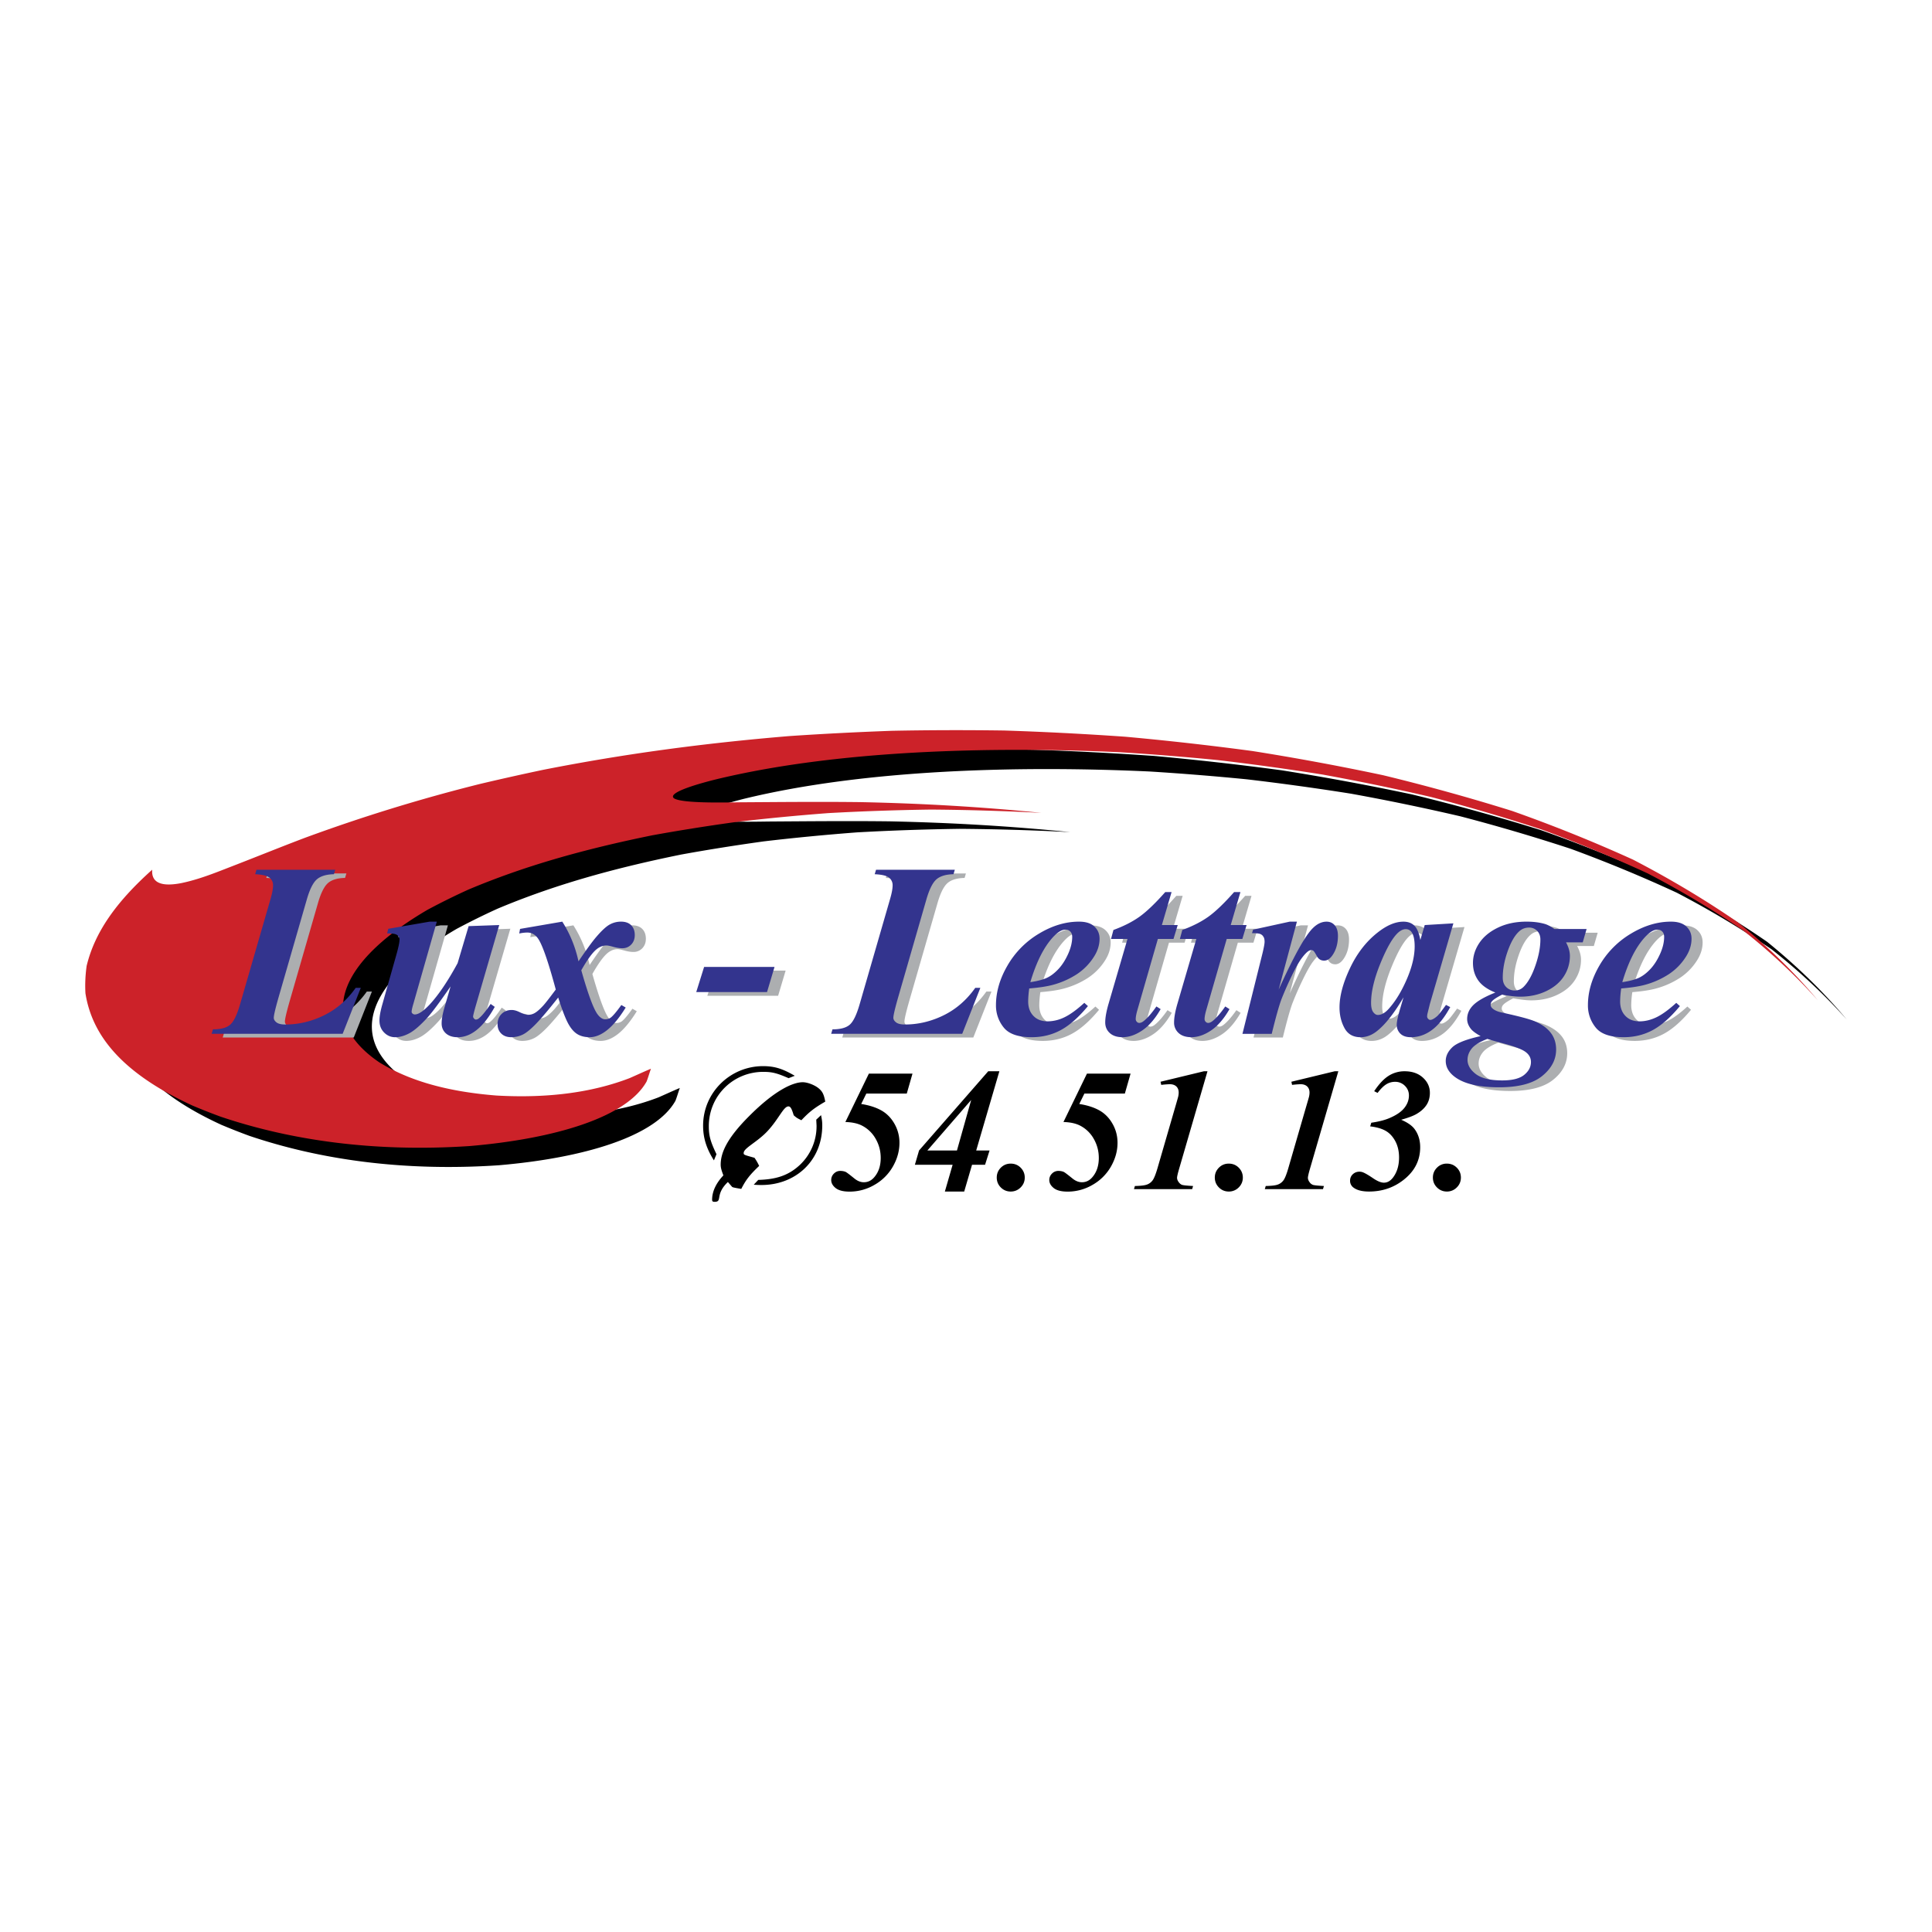 <svg xmlns="http://www.w3.org/2000/svg" width="2500" height="2500" viewBox="0 0 192.756 192.756"><g fill-rule="evenodd" clip-rule="evenodd"><path fill="#fff" d="M0 0h192.756v192.756H0V0z"/><path d="M106.779 83.021a248.25 248.25 0 0 0-11.034-.329c-3.54.05-6.955.17-10.244.354-3.233.247-6.329.548-9.288.897-2.889.4-5.636.84-8.243 1.314-7.014 1.427-12.833 3.094-18.329 5.404a69.788 69.788 0 0 0-4.096 2.022c-8.006 4.674-11.716 10.508-4.839 15.215 2.797 1.73 6.5 2.912 11.713 3.322 4.934.277 9.407-.248 13.281-1.736.697-.305 1.382-.625 2.125-.936-.15.42-.269.846-.432 1.271-1.981 3.568-9.133 5.713-17.627 6.439-9.631.648-17.959-.594-24.888-2.934a62.808 62.808 0 0 1-2.804-1.105c-6.861-3.154-9.989-6.869-10.67-11.201-.05-.875-.013-1.785.119-2.729.816-3.389 2.978-6.41 6.544-9.602-.065.803.235 1.86 2.916 1.335 1.699-.355 3.283-.989 4.657-1.525 2.546-.981 5.022-1.988 7.587-2.963a169.117 169.117 0 0 1 17.582-5.412c1.97-.466 4.059-.935 6.274-1.402 8.071-1.589 15.937-2.648 24.566-3.366 3.259-.22 6.667-.397 10.228-.527 3.592-.071 7.327-.083 11.208-.027 3.893.125 7.916.33 12.064.62 4.135.374 8.373.848 12.709 1.43 4.281.679 8.627 1.479 13.02 2.411a205.58 205.58 0 0 1 12.865 3.562 149.654 149.654 0 0 1 12.078 4.864c3.684 1.914 7.195 4.005 10.492 6.282 2.957 2.399 5.619 4.981 7.938 7.752-2.242-2.512-4.756-4.846-7.496-7.005a94.972 94.972 0 0 0-9.463-5.651 139.778 139.778 0 0 0-10.582-4.38 185.072 185.072 0 0 0-11.008-3.241 225.303 225.303 0 0 0-10.91-2.257 257.388 257.388 0 0 0-10.428-1.438c-3.361-.33-6.59-.586-9.68-.778-12.928-.595-28.362-.224-40.486 2.733-.998.254-4.846 1.243-4.073 1.861.826.535 5.305.411 6.708.397 4.002-.026 7.965-.066 11.952-.016 6.213.134 12.055.478 17.994 1.075z"/><path d="M103.898 81.1a246.7 246.7 0 0 0-11.035-.329c-3.54.05-6.955.17-10.243.354-3.233.247-6.329.548-9.289.898-2.889.4-5.635.84-8.243 1.314-7.014 1.428-12.833 3.094-18.328 5.405a68.862 68.862 0 0 0-4.096 2.022c-8.006 4.674-11.716 10.509-4.838 15.216 2.796 1.729 6.5 2.912 11.712 3.322 4.934.277 9.408-.248 13.281-1.738.697-.305 1.381-.625 2.125-.936-.149.422-.268.848-.432 1.273-1.981 3.568-9.132 5.711-17.627 6.439-9.631.646-17.959-.594-24.887-2.934-.95-.35-1.884-.717-2.804-1.107-6.86-3.152-9.989-6.869-10.67-11.199-.05-.877-.013-1.785.119-2.73.816-3.389 2.978-6.409 6.543-9.6-.064.802.235 1.86 2.916 1.335 1.7-.355 3.284-.989 4.657-1.524 2.546-.982 5.023-1.989 7.587-2.964a169.285 169.285 0 0 1 17.582-5.412 261.35 261.35 0 0 1 6.274-1.402c8.071-1.589 15.938-2.648 24.566-3.366 3.259-.22 6.667-.397 10.228-.526 3.591-.071 7.328-.083 11.208-.028 3.893.126 7.914.33 12.064.62 4.135.375 8.373.848 12.707 1.43 4.283.679 8.629 1.479 13.021 2.412a205.512 205.512 0 0 1 12.863 3.561 149.43 149.43 0 0 1 12.078 4.864c3.686 1.914 7.197 4.005 10.494 6.282 2.955 2.398 5.619 4.982 7.938 7.753-2.242-2.512-4.756-4.846-7.496-7.006a94.776 94.776 0 0 0-9.465-5.651 139.393 139.393 0 0 0-10.58-4.38 186.192 186.192 0 0 0-11.01-3.241 225.512 225.512 0 0 0-10.91-2.257 256.815 256.815 0 0 0-10.426-1.438c-3.361-.33-6.59-.586-9.68-.778-12.928-.595-28.363-.224-40.486 2.732-.998.254-4.846 1.244-4.073 1.861.826.535 5.305.411 6.708.397 4.002-.026 7.965-.065 11.952-.015 6.214.131 12.056.474 17.995 1.071z" fill="#cc2229"/><path d="M97.107 103.514H84.033l.132-.447c.781 0 1.351-.15 1.709-.453.358-.301.69-.979.996-2.033l3.042-10.516c.169-.579.253-1.034.253-1.364a.939.939 0 0 0-.362-.772c-.242-.193-.717-.306-1.425-.338l.133-.447h7.859l-.133.447c-.757.016-1.322.185-1.696.507s-.706.978-.996 1.968l-2.777 9.622c-.354 1.225-.531 1.969-.531 2.234 0 .16.09.312.271.453s.473.211.875.211c1.336 0 2.625-.307 3.869-.918s2.296-1.525 3.157-2.74h.508l-1.81 4.586zm-61.812 0H22.221l.132-.447c.781 0 1.351-.15 1.708-.453.358-.301.69-.979.996-2.033L28.1 90.064c.169-.579.253-1.034.253-1.364 0-.322-.121-.579-.362-.772s-.716-.306-1.424-.338l.133-.447h7.859l-.133.447c-.757.016-1.322.185-1.696.507-.375.322-.706.978-.996 1.968l-2.777 9.622c-.354 1.225-.531 1.969-.531 2.234 0 .16.091.312.272.453.181.141.473.211.875.211a8.671 8.671 0 0 0 3.869-.918c1.244-.611 2.296-1.525 3.157-2.74h.507l-1.811 4.587zm120.898-10.456h3.211l-.387 1.328h-1.666c.258.475.387.925.387 1.352 0 .732-.199 1.408-.598 2.027-.398.621-.986 1.115-1.764 1.486-.775.369-1.639.555-2.588.555a6.86 6.86 0 0 1-.828-.055 15.829 15.829 0 0 1-.984-.15c-.531.273-.865.49-1.002.652a.537.537 0 0 0-.145.35c0 .145.061.27.182.375.209.184.52.322.93.41 1.641.354 2.725.641 3.246.857.717.297 1.258.68 1.625 1.146.365.467.549 1.029.549 1.689 0 1.006-.463 1.887-1.389 2.639s-2.357 1.129-4.297 1.129c-1.957 0-3.396-.322-4.322-.967-.668-.467-1.002-1.021-1.002-1.666 0-.49.219-.945.658-1.363.438-.418 1.377-.789 2.818-1.111-.49-.273-.82-.523-.99-.748-.232-.307-.35-.623-.35-.953 0-.539.215-1.016.646-1.426.43-.41 1.152-.816 2.166-1.219-.789-.314-1.357-.719-1.707-1.213-.352-.496-.525-1.072-.525-1.732 0-.701.211-1.367.633-1.999s1.047-1.145 1.871-1.539c.826-.395 1.773-.592 2.844-.592.684 0 1.291.077 1.822.229.275.082.593.251.956.509zm-10.082-.567l-2.342 8.029-.242.977a1.631 1.631 0 0 0-.035.266c0 .098.033.182.102.254s.141.109.213.109c.168 0 .402-.129.699-.387.121-.104.41-.475.869-1.111l.424.219c-.572 1.045-1.182 1.809-1.83 2.287s-1.346.719-2.094.719c-.459 0-.811-.119-1.051-.357a1.204 1.204 0 0 1-.363-.898c0-.314.129-.898.387-1.75l.291-.979c-.936 1.602-1.832 2.736-2.693 3.404-.498.387-1.029.58-1.594.58-.74 0-1.275-.305-1.605-.912s-.494-1.293-.494-2.059c0-1.135.346-2.436 1.037-3.904.693-1.47 1.602-2.651 2.729-3.544.926-.74 1.795-1.11 2.607-1.11.451 0 .814.131 1.088.393.273.261.475.738.604 1.43l.434-1.485 2.859-.171zm-3.863 2.294c0-.652-.1-1.123-.301-1.413a.695.695 0 0 0-.592-.302c-.25 0-.508.121-.773.362-.539.499-1.121 1.511-1.744 3.037s-.936 2.844-.936 3.953c0 .428.07.734.211.924s.295.285.465.285c.361 0 .729-.211 1.098-.629.533-.596 1.012-1.324 1.438-2.186.757-1.511 1.134-2.857 1.134-4.031zm7.256 9.235c-.764.299-1.285.621-1.562.967-.279.346-.418.721-.418 1.123 0 .523.275.996.828 1.418.551.422 1.43.635 2.637.635 1.006 0 1.734-.184 2.186-.551.451-.365.676-.795.676-1.285 0-.436-.207-.789-.621-1.062s-1.209-.559-2.385-.857a26.264 26.264 0 0 1-1.341-.388zm4.166-11.106c-.395 0-.729.128-1.002.386-.436.394-.816 1.054-1.141 1.98-.326.925-.49 1.802-.49 2.632 0 .395.115.705.344.936.23.229.514.344.852.344.33 0 .615-.113.857-.338.459-.443.857-1.148 1.195-2.119.338-.97.506-1.849.506-2.638 0-.354-.107-.64-.324-.857a1.087 1.087 0 0 0-.797-.326zm-100.676.132l4.213-.725a12.058 12.058 0 0 1 1.617 3.959c.789-1.167 1.385-1.983 1.787-2.45.54-.628.984-1.037 1.334-1.226.35-.189.722-.284 1.117-.284.442 0 .782.121 1.02.362.237.241.356.567.356.978 0 .386-.119.703-.356.948a1.184 1.184 0 0 1-.888.369c-.257 0-.553-.046-.887-.139-.334-.092-.565-.139-.694-.139-.338 0-.66.121-.966.362-.418.33-.934 1.035-1.545 2.114.685 2.414 1.232 3.887 1.642 4.418.242.314.487.471.736.471a.948.948 0 0 0 .543-.156c.233-.17.591-.592 1.075-1.268l.435.252c-.708 1.145-1.401 1.949-2.077 2.416-.515.361-1.022.543-1.521.543-.515 0-.944-.115-1.286-.344-.342-.23-.646-.604-.911-1.123-.266-.52-.58-1.35-.942-2.494-.941 1.199-1.68 2.076-2.215 2.627s-.979.912-1.334 1.08c-.354.17-.732.254-1.135.254-.418 0-.75-.121-.996-.363-.246-.24-.368-.555-.368-.941 0-.41.133-.748.398-1.014s.604-.398 1.014-.398c.218 0 .463.064.737.193.402.193.692.289.87.289.233 0 .442-.047.627-.145.241-.121.547-.383.917-.785.225-.248.64-.779 1.243-1.594-.772-2.865-1.376-4.579-1.811-5.142-.273-.362-.62-.543-1.039-.543-.217 0-.483.032-.796.097l.086-.459zm-8.306-.724l-2.342 8.209c-.113.379-.169.641-.169.785 0 .072.028.129.084.168a.316.316 0 0 0 .229.098c.37 0 .865-.33 1.485-.99.885-.959 1.815-2.334 2.789-4.129l1.099-3.694 3.054-.109-2.318 7.967c-.193.678-.29 1.062-.29 1.16 0 .064.03.131.09.199s.123.102.187.102a.473.473 0 0 0 .326-.145c.29-.232.672-.703 1.147-1.412l.41.289c-1.119 2.021-2.35 3.031-3.694 3.031-.499 0-.891-.127-1.177-.381-.286-.254-.428-.586-.428-.996 0-.434.101-.986.302-1.654l.591-2.039c-1.046 1.521-1.807 2.547-2.282 3.078-.724.797-1.334 1.328-1.829 1.594-.495.266-.968.398-1.419.398-.426 0-.794-.158-1.104-.471-.31-.314-.465-.713-.465-1.195 0-.41.101-.963.302-1.654l1.364-4.829c.226-.789.338-1.32.338-1.594a.55.55 0 0 0-.096-.32.62.62 0 0 0-.32-.217c-.149-.052-.425-.079-.827-.079l.121-.459 4.117-.712h.725v.001zm59.109 6.664a9.85 9.85 0 0 0-.109 1.291c0 .604.176 1.088.525 1.449s.818.543 1.406.543c.564 0 1.129-.137 1.697-.41.566-.273 1.225-.752 1.973-1.438l.363.326c-.926 1.119-1.828 1.916-2.705 2.391s-1.848.713-2.91.713c-1.344 0-2.273-.322-2.787-.967a3.466 3.466 0 0 1-.773-2.232c0-1.32.385-2.641 1.152-3.961.77-1.319 1.814-2.377 3.139-3.174s2.654-1.195 3.99-1.195c.676 0 1.188.161 1.533.483.348.322.52.728.52 1.219 0 .588-.17 1.159-.506 1.714a5.746 5.746 0 0 1-1.764 1.828c-.709.463-1.5.816-2.379 1.057-.586.162-1.375.283-2.365.363zm.107-.629c.709-.104 1.258-.246 1.648-.428s.773-.471 1.146-.869c.375-.398.699-.902.973-1.51s.41-1.177.41-1.708c0-.225-.062-.402-.188-.531a.634.634 0 0 0-.477-.193c-.387 0-.82.27-1.303.809-.884.983-1.621 2.46-2.209 4.43zm58.953.629a9.85 9.85 0 0 0-.109 1.291c0 .604.176 1.088.525 1.449s.818.543 1.406.543a3.88 3.88 0 0 0 1.695-.41c.568-.273 1.227-.752 1.975-1.438l.363.326c-.926 1.119-1.828 1.916-2.705 2.391s-1.848.713-2.91.713c-1.344 0-2.273-.322-2.789-.967a3.476 3.476 0 0 1-.771-2.232c0-1.32.385-2.641 1.152-3.961.77-1.319 1.814-2.377 3.139-3.174s2.654-1.195 3.99-1.195c.676 0 1.188.161 1.533.483s.52.728.52 1.219c0 .588-.17 1.159-.508 1.714a5.761 5.761 0 0 1-1.762 1.828 8.381 8.381 0 0 1-2.379 1.057c-.587.162-1.376.283-2.365.363zm.108-.629c.709-.104 1.258-.246 1.648-.428s.773-.471 1.146-.869c.375-.398.699-.902.973-1.51s.41-1.177.41-1.708c0-.225-.062-.402-.188-.531a.634.634 0 0 0-.477-.193c-.387 0-.82.27-1.305.809-.883.983-1.619 2.46-2.207 4.43zm-32.463-6.035l-1.824 6.786c1.498-3.309 2.625-5.345 3.381-6.11.443-.45.91-.676 1.4-.676.338 0 .611.123.822.368.209.246.312.594.312 1.044 0 .781-.189 1.437-.566 1.968-.242.338-.512.507-.809.507-.322 0-.564-.148-.725-.447-.162-.297-.273-.473-.338-.525s-.133-.079-.205-.079a.52.52 0 0 0-.254.073c-.178.096-.408.332-.695.706-.285.375-.637 1-1.057 1.877a31.827 31.827 0 0 0-.977 2.229c-.234.607-.561 1.764-.979 3.471h-2.922l1.992-8.004c.145-.596.217-.99.217-1.184 0-.217-.037-.386-.113-.507a.68.68 0 0 0-.314-.266c-.133-.057-.408-.084-.826-.084l.107-.35 3.646-.797h.727zm-5.639-2.946l-.965 3.284h1.58l-.422 1.388H123.5l-2.018 7.003c-.129.434-.191.764-.191.99 0 .104.035.195.107.271s.152.115.242.115c.137 0 .277-.057.422-.17.371-.281.801-.773 1.293-1.473l.422.266c-.557.965-1.168 1.674-1.836 2.125s-1.324.676-1.967.676c-.549 0-.973-.139-1.273-.416a1.373 1.373 0 0 1-.453-1.057c0-.467.104-1.066.312-1.799l1.908-6.532h-1.643l.242-.893c1.031-.378 1.9-.821 2.607-1.328.709-.507 1.562-1.324 2.561-2.451h.628v.001zm-6.869 0l-.967 3.284h1.582l-.422 1.388h-1.557l-2.018 7.003c-.129.434-.193.764-.193.99 0 .104.037.195.109.271s.152.115.242.115c.137 0 .277-.057.422-.17.369-.281.801-.773 1.291-1.473l.424.266c-.557.965-1.168 1.674-1.836 2.125s-1.324.676-1.967.676c-.549 0-.973-.139-1.275-.416a1.378 1.378 0 0 1-.451-1.057c0-.467.104-1.066.312-1.799l1.908-6.532h-1.643l.242-.893c1.029-.378 1.898-.821 2.607-1.328.709-.507 1.562-1.324 2.561-2.451h.629v.001zm-46.637 7.462h7.026l-.749 2.51h-7.062l.785-2.51z" fill="#acaeb0"/><path d="M95.042 116.211h-3.765l.417-1.428 6.9-7.902h1.113l-2.311 7.902h1.334l-.451 1.428H96.98l-.782 2.67h-1.929l.773-2.67zm.434-1.428l1.419-5.039-4.369 5.039h2.95zm5.362 1.311c.391 0 .723.135.994.406.271.273.408.602.408.986s-.137.715-.412.986-.605.408-.99.408-.713-.137-.986-.408c-.271-.271-.406-.602-.406-.986s.135-.713.406-.986c.273-.271.601-.406.986-.406zm35.865-3.715l.111-.365c.787-.113 1.422-.281 1.904-.502.645-.283 1.115-.615 1.41-.994s.441-.787.441-1.225c0-.373-.133-.693-.4-.959a1.34 1.34 0 0 0-.994-.4c-.311 0-.6.082-.865.246-.268.166-.557.451-.867.859l-.34-.17c.475-.715.953-1.225 1.432-1.529a2.92 2.92 0 0 1 1.611-.459c.746 0 1.354.211 1.818.633s.695.928.695 1.518c0 .463-.111.869-.34 1.215-.227.346-.561.645-1.002.9-.322.188-.83.377-1.521.57.629.271 1.07.576 1.326.916.379.506.57 1.115.57 1.828 0 1.338-.58 2.441-1.734 3.314-.969.736-2.092 1.105-3.365 1.105-.682 0-1.193-.127-1.539-.383a.826.826 0 0 1-.357-.697c0-.26.092-.475.273-.646a.939.939 0 0 1 .67-.254.92.92 0 0 1 .391.084c.217.092.539.283.969.574.432.293.789.438 1.072.438.352 0 .66-.178.926-.535.391-.527.586-1.188.586-1.98 0-.617-.125-1.158-.373-1.623-.25-.465-.57-.809-.961-1.033-.391-.223-.906-.372-1.547-.446zm-50.016-5.262h4.352l-.57 1.99h-4.037l-.509 1.037c.816.129 1.491.348 2.027.654.535.305.967.748 1.296 1.33a3.78 3.78 0 0 1 .493 1.891c0 .814-.22 1.605-.659 2.371a4.856 4.856 0 0 1-1.832 1.822 4.89 4.89 0 0 1-2.481.676c-.629 0-1.092-.117-1.389-.352-.298-.236-.447-.504-.447-.805 0-.248.089-.463.268-.641s.39-.268.633-.268c.204 0 .385.033.544.102.096.045.385.264.867.654.306.25.621.375.943.375.431 0 .793-.188 1.088-.562.396-.486.595-1.107.595-1.861 0-.68-.164-1.309-.493-1.891a3.281 3.281 0 0 0-1.343-1.32c-.436-.232-1-.357-1.691-.375l2.345-4.827zm21.758 0h4.352l-.57 1.99h-4.037l-.51 1.037c.816.129 1.492.348 2.027.654.535.305.967.748 1.295 1.33.33.58.494 1.211.494 1.891 0 .814-.221 1.605-.658 2.371a4.878 4.878 0 0 1-1.832 1.822 4.888 4.888 0 0 1-2.482.676c-.629 0-1.092-.117-1.389-.352-.297-.236-.447-.504-.447-.805 0-.248.09-.463.268-.641a.874.874 0 0 1 .635-.268c.203 0 .385.033.543.102.096.045.385.264.867.654.307.25.621.375.943.375.43 0 .793-.188 1.088-.562.396-.486.596-1.107.596-1.861 0-.68-.166-1.309-.494-1.891a3.279 3.279 0 0 0-1.342-1.32c-.438-.232-1.002-.357-1.691-.375l2.344-4.827zm12.026-.236l-2.812 9.672c-.148.504-.223.824-.223.959 0 .137.053.277.158.422s.219.238.34.279c.121.043.488.082 1.1.115l-.092.314h-5.805l.092-.314c.578-.012.98-.059 1.207-.145.227-.084.412-.223.557-.416s.309-.598.49-1.215l1.666-5.746a85.01 85.01 0 0 0 .398-1.385c.033-.148.051-.287.051-.418 0-.254-.078-.457-.234-.607-.154-.148-.377-.225-.666-.225a9.9 9.9 0 0 0-.842.068l-.068-.314 4.326-1.045h.357v.001zm13.054 0l-2.814 9.672c-.146.504-.221.824-.221.959 0 .137.053.277.158.422a.719.719 0 0 0 .34.279c.121.043.488.082 1.1.115l-.094.314h-5.805l.094-.314c.578-.012.98-.059 1.207-.145.227-.084.412-.223.557-.416s.309-.598.488-1.215l1.666-5.746c.256-.873.389-1.334.4-1.385.033-.148.051-.287.051-.418 0-.254-.078-.457-.234-.607-.156-.148-.377-.225-.666-.225a9.9 9.9 0 0 0-.842.068l-.068-.314 4.326-1.045h.357v.001zm-10.929 9.213c.391 0 .723.135.994.406.271.273.408.602.408.986s-.139.715-.412.986a1.362 1.362 0 0 1-.99.408c-.387 0-.715-.137-.986-.408s-.408-.602-.408-.986.137-.713.408-.986c.271-.271.599-.406.986-.406zm21.756 0c.393 0 .723.135.994.406.273.273.408.602.408.986s-.137.715-.412.986a1.357 1.357 0 0 1-.99.408c-.385 0-.713-.137-.984-.408-.273-.271-.408-.602-.408-.986s.135-.713.408-.986a1.34 1.34 0 0 1 .984-.406z"/><path d="M96 103.145H82.925l.132-.447c.781 0 1.35-.15 1.708-.453.358-.301.69-.979.996-2.033l3.042-10.516c.169-.58.254-1.034.254-1.364a.94.94 0 0 0-.362-.773c-.242-.193-.717-.305-1.425-.338l.133-.446h7.859l-.132.445c-.756.016-1.322.186-1.696.507-.374.322-.706.978-.996 1.968l-2.776 9.623c-.354 1.223-.531 1.967-.531 2.232 0 .16.091.312.271.453.181.141.473.211.875.211 1.336 0 2.625-.307 3.869-.918s2.296-1.525 3.156-2.74h.508L96 103.145zm-61.813 0H21.112l.132-.447c.781 0 1.351-.15 1.708-.453.358-.301.69-.979.996-2.033l3.042-10.516c.169-.58.253-1.034.253-1.364a.94.94 0 0 0-.362-.773c-.242-.193-.717-.305-1.425-.338l.133-.446h7.859l-.133.446c-.756.016-1.322.186-1.696.507-.375.322-.706.978-.996 1.968l-2.777 9.623c-.354 1.223-.531 1.967-.531 2.232 0 .16.091.312.272.453s.473.211.875.211c1.336 0 2.626-.307 3.87-.918s2.296-1.525 3.157-2.74h.507l-1.809 4.588zm120.897-10.456h3.211l-.385 1.328h-1.668c.258.475.387.926.387 1.353a3.68 3.68 0 0 1-.598 2.029c-.398.619-.986 1.113-1.762 1.484-.777.371-1.641.555-2.59.555-.25 0-.525-.018-.826-.055a15.605 15.605 0 0 1-.984-.15c-.531.273-.865.492-1.002.652a.527.527 0 0 0-.145.35c0 .145.059.27.18.375.209.186.52.322.93.41 1.643.354 2.725.641 3.248.857.717.297 1.258.68 1.623 1.146.367.467.551 1.031.551 1.691 0 1.006-.463 1.885-1.389 2.637-.926.754-2.359 1.129-4.299 1.129-1.955 0-3.396-.322-4.322-.967-.668-.467-1.002-1.021-1.002-1.664 0-.492.221-.947.658-1.365.439-.418 1.379-.789 2.82-1.111-.492-.273-.822-.521-.99-.748-.234-.307-.352-.623-.352-.953 0-.539.217-1.014.646-1.426.432-.41 1.152-.816 2.168-1.219-.789-.314-1.359-.719-1.709-1.213-.35-.496-.525-1.072-.525-1.732 0-.7.211-1.367.633-1.999.424-.631 1.047-1.145 1.873-1.539.824-.395 1.771-.592 2.842-.592.686 0 1.293.077 1.824.23.274.081.593.25.954.507zm-10.08-.567l-2.342 8.029-.242.979a1.665 1.665 0 0 0-.037.266c0 .096.035.18.104.254.068.072.139.107.211.107.17 0 .402-.129.701-.387.119-.104.41-.475.869-1.109l.422.217c-.572 1.047-1.182 1.809-1.83 2.287-.646.479-1.346.719-2.094.719-.459 0-.809-.119-1.051-.355a1.214 1.214 0 0 1-.361-.9c0-.312.129-.896.387-1.75l.289-.979c-.934 1.602-1.832 2.736-2.691 3.404-.5.387-1.031.58-1.594.58-.74 0-1.275-.303-1.605-.912-.33-.607-.496-1.293-.496-2.059 0-1.135.346-2.436 1.039-3.904.691-1.469 1.602-2.65 2.729-3.544.926-.74 1.795-1.111 2.607-1.111.451 0 .812.131 1.086.393.273.262.475.738.604 1.431l.436-1.485 2.859-.171zm-3.863 2.294c0-.652-.102-1.123-.303-1.412a.692.692 0 0 0-.592-.302c-.248 0-.506.12-.771.362-.539.5-1.121 1.511-1.744 3.036-.625 1.525-.938 2.844-.938 3.955 0 .426.072.734.213.922.141.189.295.285.465.285.361 0 .727-.209 1.098-.629.531-.596 1.01-1.324 1.438-2.186.755-1.511 1.134-2.856 1.134-4.031zm7.255 9.236c-.766.297-1.287.619-1.564.965s-.416.721-.416 1.123c0 .523.275.996.826 1.418.553.424 1.432.635 2.639.635 1.006 0 1.734-.184 2.186-.551.449-.365.676-.793.676-1.285 0-.434-.207-.789-.621-1.062-.416-.273-1.211-.559-2.385-.857a26.547 26.547 0 0 1-1.341-.386zm4.165-11.108c-.395 0-.729.129-1.002.387-.434.394-.814 1.054-1.141 1.979-.326.925-.488 1.802-.488 2.632 0 .395.113.707.344.936.229.229.514.344.852.344.33 0 .615-.113.855-.338.459-.443.857-1.148 1.195-2.119.34-.969.508-1.849.508-2.638 0-.354-.109-.64-.326-.857a1.085 1.085 0 0 0-.797-.326zm-100.675.133l4.213-.725c.765 1.2 1.304 2.52 1.618 3.96.789-1.167 1.384-1.983 1.787-2.45.539-.628.984-1.036 1.334-1.226s.722-.284 1.117-.284c.442 0 .782.121 1.02.362s.356.568.356.978c0 .386-.118.702-.356.948s-.533.368-.887.368c-.257 0-.554-.046-.888-.139-.334-.093-.565-.139-.694-.139-.338 0-.66.121-.966.362-.418.33-.933 1.035-1.545 2.113.684 2.414 1.231 3.887 1.642 4.418.242.314.487.471.737.471a.95.95 0 0 0 .543-.156c.234-.17.591-.592 1.075-1.268l.435.252c-.708 1.145-1.4 1.949-2.076 2.416-.516.361-1.022.543-1.521.543-.515 0-.944-.115-1.286-.344-.342-.229-.646-.604-.911-1.123s-.58-1.35-.941-2.492c-.942 1.199-1.681 2.074-2.216 2.625s-.979.912-1.334 1.08c-.354.17-.732.254-1.135.254-.418 0-.75-.121-.996-.361-.246-.242-.368-.557-.368-.943 0-.41.133-.748.398-1.014s.604-.398 1.014-.398c.217 0 .463.064.736.193.402.193.692.291.87.291.233 0 .442-.049.628-.146.241-.121.547-.381.917-.783.226-.25.64-.781 1.244-1.594-.773-2.866-1.376-4.581-1.811-5.144-.273-.362-.62-.543-1.038-.543a4.04 4.04 0 0 0-.797.097l.082-.459zm-8.306-.724l-2.342 8.209c-.113.379-.169.641-.169.785a.2.2 0 0 0 .084.17.322.322 0 0 0 .229.096c.37 0 .865-.33 1.485-.99.886-.957 1.815-2.334 2.789-4.129l1.099-3.694 3.054-.108-2.318 7.969c-.193.676-.29 1.062-.29 1.158 0 .064.03.131.09.199s.123.104.187.104a.477.477 0 0 0 .326-.146c.29-.232.672-.703 1.147-1.412l.411.291c-1.119 2.02-2.351 3.029-3.694 3.029-.499 0-.892-.127-1.177-.381s-.429-.586-.429-.996c0-.434.101-.984.302-1.652l.591-2.041c-1.046 1.521-1.807 2.547-2.281 3.078-.725.797-1.334 1.328-1.829 1.594-.495.266-.968.398-1.419.398-.426 0-.794-.156-1.104-.471-.31-.314-.464-.713-.464-1.195 0-.41.1-.961.301-1.654l1.364-4.829c.226-.789.338-1.32.338-1.594a.54.54 0 0 0-.097-.32.614.614 0 0 0-.319-.217c-.149-.053-.425-.078-.827-.078l.121-.459 4.117-.713h.724v-.001zm118.168 6.664a9.796 9.796 0 0 0-.107 1.291c0 .604.174 1.088.525 1.449.35.363.818.543 1.406.543.562 0 1.127-.137 1.695-.41s1.225-.752 1.975-1.436l.361.324c-.926 1.119-1.826 1.916-2.703 2.391-.879.475-1.848.713-2.91.713-1.344 0-2.273-.322-2.789-.967a3.463 3.463 0 0 1-.773-2.232c0-1.32.385-2.641 1.152-3.96a8.864 8.864 0 0 1 3.141-3.175c1.324-.797 2.654-1.196 3.99-1.196.676 0 1.186.161 1.533.483.346.323.52.729.52 1.22 0 .587-.17 1.159-.508 1.714a5.773 5.773 0 0 1-1.764 1.83 8.4 8.4 0 0 1-2.377 1.057c-.588.16-1.377.281-2.367.361zm.109-.627c.707-.105 1.258-.248 1.648-.43.389-.182.771-.471 1.146-.869.373-.398.697-.901.971-1.509.275-.607.41-1.177.41-1.708 0-.226-.061-.402-.186-.531s-.285-.193-.477-.193c-.387 0-.822.27-1.305.809-.882.982-1.619 2.459-2.207 4.431zm-59.169.627a9.796 9.796 0 0 0-.107 1.291c0 .604.174 1.088.525 1.449.35.363.818.543 1.406.543a3.88 3.88 0 0 0 1.695-.41c.568-.273 1.227-.752 1.975-1.436l.361.324c-.926 1.119-1.826 1.916-2.703 2.391s-1.848.713-2.91.713c-1.344 0-2.273-.322-2.789-.967a3.463 3.463 0 0 1-.773-2.232c0-1.32.385-2.641 1.154-3.96a8.843 8.843 0 0 1 3.139-3.175c1.324-.797 2.654-1.196 3.99-1.196.676 0 1.188.161 1.533.483.346.323.52.729.52 1.22 0 .587-.17 1.159-.508 1.714a5.79 5.79 0 0 1-1.762 1.83 8.437 8.437 0 0 1-2.379 1.057c-.588.16-1.377.281-2.367.361zm.109-.627c.709-.105 1.258-.248 1.648-.43s.771-.471 1.146-.869c.373-.398.697-.901.973-1.509.273-.607.41-1.177.41-1.708 0-.226-.062-.402-.188-.531s-.283-.193-.477-.193c-.387 0-.822.27-1.305.809-.883.982-1.619 2.459-2.207 4.431zm26.596-6.037l-1.822 6.786c1.496-3.308 2.623-5.344 3.381-6.109.441-.451.908-.676 1.4-.676.338 0 .611.123.82.369s.314.593.314 1.044c0 .78-.189 1.437-.568 1.968-.24.338-.51.507-.809.507-.322 0-.562-.149-.725-.447-.16-.298-.273-.473-.338-.525a.317.317 0 0 0-.205-.079.54.54 0 0 0-.254.072c-.176.097-.408.332-.693.707-.285.374-.639 1-1.057 1.876a33.409 33.409 0 0 0-.979 2.229c-.232.607-.559 1.764-.977 3.471h-2.922l1.992-8.004c.145-.596.217-.99.217-1.183 0-.217-.039-.386-.115-.507a.685.685 0 0 0-.312-.266c-.135-.056-.41-.084-.828-.084l.109-.351 3.645-.797h.726v-.001zm-5.637-2.946l-.967 3.284h1.582l-.422 1.388h-1.559l-2.016 7.002c-.129.436-.193.764-.193.99 0 .104.035.195.109.271a.326.326 0 0 0 .24.115c.137 0 .277-.057.424-.17.369-.281.801-.771 1.291-1.473l.422.266c-.555.967-1.166 1.674-1.834 2.125s-1.324.676-1.969.676c-.547 0-.971-.139-1.273-.416a1.377 1.377 0 0 1-.453-1.057c0-.467.105-1.066.314-1.799l1.908-6.532h-1.643l.242-.894c1.029-.378 1.898-.821 2.607-1.328.707-.507 1.561-1.324 2.559-2.451h.631v.003zm-6.869 0l-.967 3.284h1.582l-.424 1.388h-1.557l-2.016 7.002c-.129.436-.193.764-.193.99a.38.38 0 0 0 .107.271.334.334 0 0 0 .242.115c.137 0 .277-.057.424-.17.369-.281.799-.771 1.291-1.473l.422.266c-.555.967-1.166 1.674-1.834 2.125s-1.324.676-1.969.676c-.547 0-.971-.139-1.273-.416s-.453-.631-.453-1.057c0-.467.105-1.066.314-1.799l1.908-6.532h-1.643l.24-.894c1.031-.378 1.9-.821 2.609-1.328.707-.507 1.561-1.324 2.559-2.451h.631v.003zm-46.638 7.462h7.026l-.749 2.512h-7.063l.786-2.512z" fill="#33348e"/><path d="M72.622 117.928l.39.451c.06.074.06.09.945.238.464-.914.854-1.408 1.784-2.293a5.093 5.093 0 0 0-.465-.811c-1.079-.299-1.079-.299-1.079-.479 0-.494 1.349-1.08 2.383-2.189 1.14-1.229 1.589-2.459 2.084-2.459.21 0 .33.24.525.885.3.271.375.301.764.496.795-.84 1.275-1.215 2.384-1.859-.135-.705-.27-.99-.615-1.289-.389-.346-1.139-.645-1.634-.645-.915 0-2.713.719-5.412 3.447-2.144 2.158-2.773 3.584-2.773 4.783 0 .299.09.6.27 1.064-.645.689-1.125 1.514-1.125 2.428 0 .15.06.211.24.211.839.001 0-.704 1.334-1.979zm3.538-10.989c.885 0 1.379.135 2.519.631l.615-.24c-1.169-.676-1.964-.961-3.163-.961-3.269 0-5.982 2.625-5.982 5.938 0 1.273.36 2.324 1.079 3.463l.255-.615c-.6-1.258-.765-1.828-.765-2.787 0-3.059 2.444-5.429 5.442-5.429zm5.757 4.319l-.479.449c.015.359.03.539.03.629a5.306 5.306 0 0 1-1.694 3.914c-1.139 1.049-2.384 1.424-4.123 1.469l-.45.48c.405.029.57.029.779.029 3.373 0 6.057-2.398 6.057-5.951 0-.406-.045-.631-.12-1.019z"/></g></svg>
